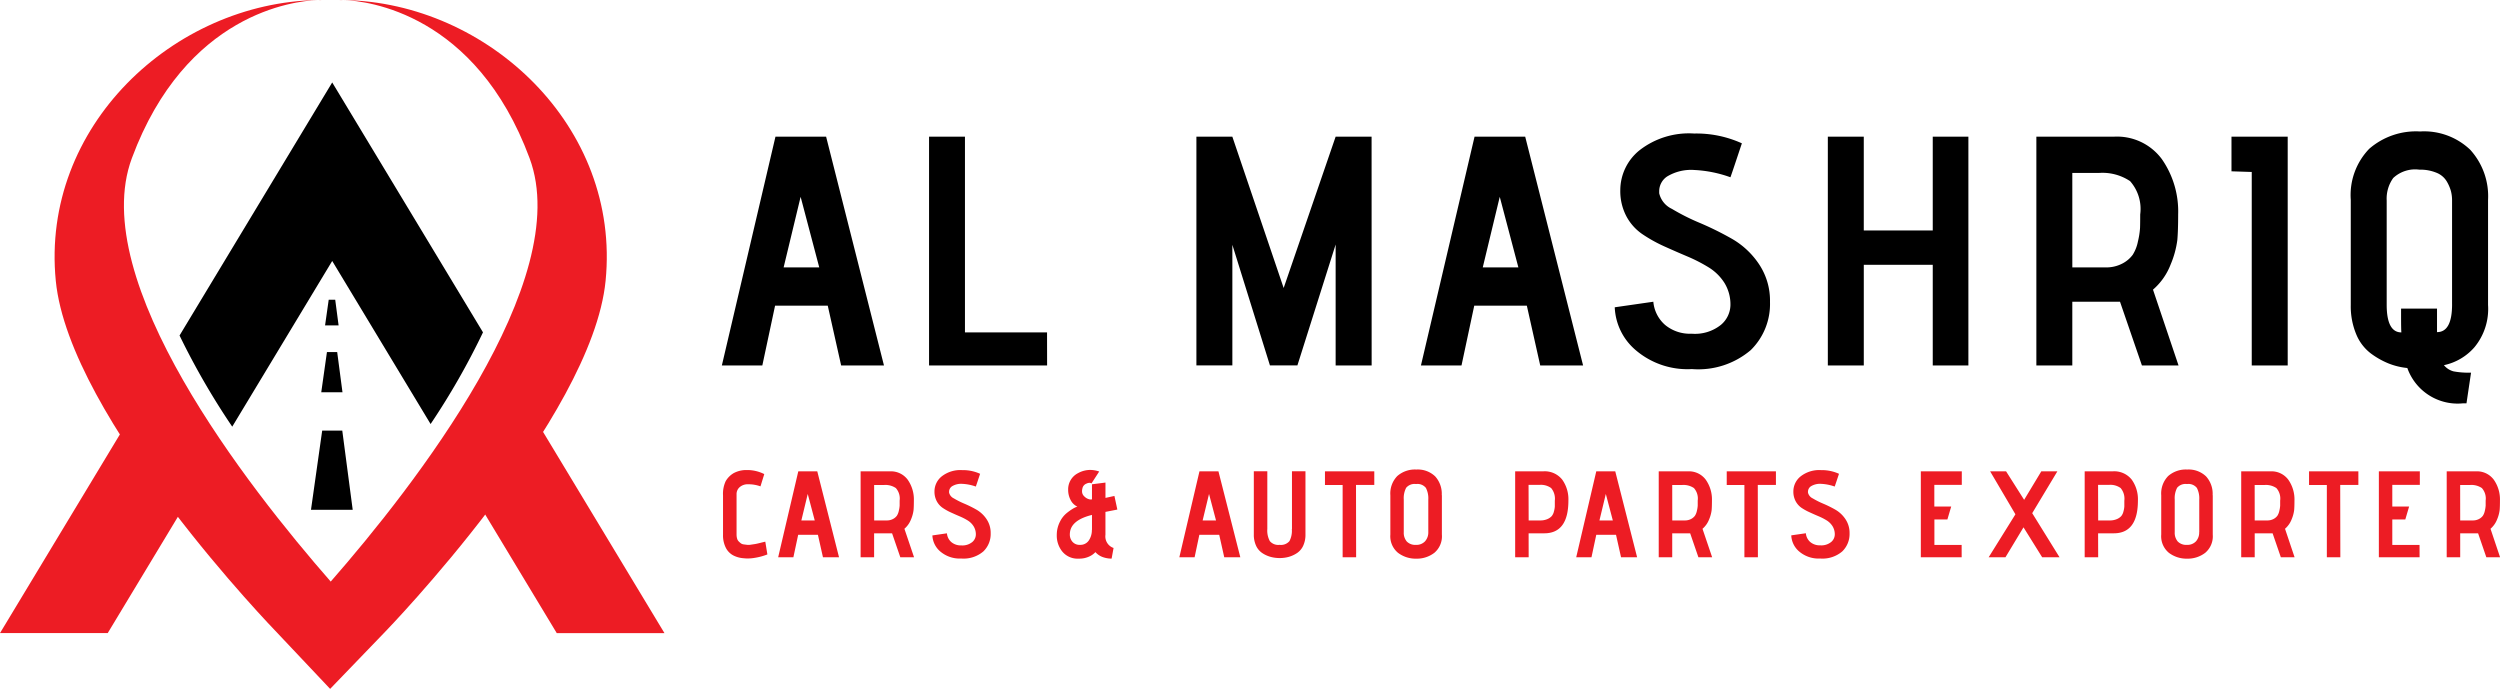 <svg xmlns="http://www.w3.org/2000/svg" width="171.163" height="47.164" viewBox="0 0 171.163 47.164">
  <g id="logo" transform="translate(-251.553 -50)">
    <g id="Group_19632" data-name="Group 19632" transform="translate(251.553 50)">
      <g id="Group_19630" data-name="Group 19630" transform="translate(0 0)">
        <g id="Group_1" data-name="Group 1">
          <path id="Path_1" data-name="Path 1" d="M2704.39,213.486l-10.452,17.324a50.555,50.555,0,0,0,3.607,6.243l6.845-11.345,6.736,11.164a49.641,49.641,0,0,0,3.587-6.277Z" transform="translate(-2681.645 -207.841)"/>
          <path id="Path_2" data-name="Path 2" d="M2632.344,326.073h7.375l7.812-12.948a36.472,36.472,0,0,1-3.707-6.078Z" transform="translate(-2632.344 -282.728)" fill="#ed1c24"/>
          <path id="Path_3" data-name="Path 3" d="M2787.348,305.982a36.51,36.51,0,0,1-3.681,6.121l7.915,13.118h7.374Z" transform="translate(-2753.464 -281.875)" fill="#ed1c24"/>
          <path id="Path_4" data-name="Path 4" d="M2739.789,332.909l-.767,5.421h2.856l-.714-5.421Z" transform="translate(-2717.73 -303.428)"/>
          <path id="Path_5" data-name="Path 5" d="M2742.936,305.98l-.389,2.75H2744l-.362-2.75Z" transform="translate(-2720.552 -281.874)"/>
          <path id="Path_6" data-name="Path 6" d="M2744.105,288.015l-.249,1.757h.926l-.231-1.757Z" transform="translate(-2721.6 -267.494)"/>
          <path id="Path_7" data-name="Path 7" d="M2669.084,185.207c.1,0,.2,0,.3,0C2669.382,185.2,2669.277,185.2,2669.084,185.207Zm1.828,0c1.576.063,9.014.894,12.7,10.829,3.111,8.382-7.939,22.495-13.616,28.984-5.677-6.489-16.728-20.6-13.616-28.984,3.688-9.935,11.126-10.766,12.7-10.829-9.819.168-18.953,8.637-17.907,19.226.933,9.442,15.108,24.04,15.108,24.04l3.675,3.893,3.751-3.893s14.175-14.6,15.108-24.04C2689.866,193.843,2680.732,185.375,2670.912,185.207Zm-.3,0c.1,0,.2,0,.3,0C2670.72,185.2,2670.615,185.2,2670.615,185.2Z" transform="translate(-2647.353 -185.202)" fill="#ed1c24"/>
        </g>
      </g>
    </g>
    <g id="Group_19633" data-name="Group 19633" transform="translate(300.975 59)">
      <path id="Path_32621" data-name="Path 32621" d="M12.555-33.618H9.623l-.917-4.095H5.1l-.873,4.095H1.456l3.67-15.663H8.594ZM8.124-40.331,6.849-45.164,5.685-40.331Zm15.6,6.713H15.642V-49.281H18.1v13.4H23.72Zm22.22,0H43.479V-41.9l-2.618,8.279h-1.88l-2.573-8.257v8.257H33.946V-49.281h2.461l3.513,10.36,3.558-10.36H45.94Zm14.477,0H57.486l-.917-4.095h-3.6l-.873,4.095H49.319l3.67-15.663h3.468Zm-4.431-6.713-1.275-4.833-1.164,4.833Zm6.6,2.73,2.64-.38a2.382,2.382,0,0,0,.806,1.589,2.66,2.66,0,0,0,1.812.6A2.842,2.842,0,0,0,69.86-36.4a1.82,1.82,0,0,0,.649-1.331,2.809,2.809,0,0,0-.414-1.544,3.36,3.36,0,0,0-1.085-1.063,10.783,10.783,0,0,0-1.466-.75q-.794-.336-1.6-.7a9.985,9.985,0,0,1-1.477-.828,3.438,3.438,0,0,1-1.085-1.22,3.69,3.69,0,0,1-.414-1.79,3.517,3.517,0,0,1,1.309-2.719,5.5,5.5,0,0,1,3.748-1.152,7.518,7.518,0,0,1,3.267.671l-.134.4-.336,1.007q-.2.6-.313.917A8.443,8.443,0,0,0,68.048-47a3.172,3.172,0,0,0-1.88.448,1.215,1.215,0,0,0-.537,1.007v.134a1.572,1.572,0,0,0,.873,1.074,14.691,14.691,0,0,0,1.913.962,21.352,21.352,0,0,1,2.193,1.085,5.556,5.556,0,0,1,1.846,1.723,4.491,4.491,0,0,1,.761,2.607A4.417,4.417,0,0,1,71.9-34.67a5.54,5.54,0,0,1-4.028,1.3,5.451,5.451,0,0,1-3.838-1.287A4.064,4.064,0,0,1,62.588-37.6ZM86.8-33.618H84.36V-40.51H79.639v6.892H77.177V-49.281h2.461v6.422H84.36v-6.422H86.8Zm14.388,0H98.681l-1.5-4.363H93.915v4.363H91.454V-49.281h5.3a3.815,3.815,0,0,1,3.289,1.533,6.26,6.26,0,0,1,1.119,3.793q0,1.1-.056,1.745a6.378,6.378,0,0,1-.459,1.678,4.3,4.3,0,0,1-1.208,1.723Zm-7.272-6.713h2.26A2.379,2.379,0,0,0,97.35-40.6a2.046,2.046,0,0,0,.7-.593,2.67,2.67,0,0,0,.358-.917,5.3,5.3,0,0,0,.145-.929q.011-.336.011-.917a2.87,2.87,0,0,0-.694-2.282,3.4,3.4,0,0,0-2.148-.559H93.915Zm14.746,6.713H106.2V-46.865l-1.387-.045v-2.372h3.849Zm12.553.492-.313,2.1h-.224a3.657,3.657,0,0,1-3.826-2.417,4.708,4.708,0,0,1-1.287-.313,5.468,5.468,0,0,1-1.231-.7,3.151,3.151,0,0,1-.985-1.309,4.968,4.968,0,0,1-.369-1.991v-7.205a4.559,4.559,0,0,1,1.264-3.491,4.884,4.884,0,0,1,3.48-1.186,4.572,4.572,0,0,1,3.435,1.253,4.731,4.731,0,0,1,1.22,3.446v7.183a4.107,4.107,0,0,1-.929,2.887,3.8,3.8,0,0,1-2.092,1.231,1.265,1.265,0,0,0,.66.425A5.648,5.648,0,0,0,121.214-33.126Zm-1.3-4.677v-7.116a2.532,2.532,0,0,0-.078-.638,2.769,2.769,0,0,0-.291-.671,1.433,1.433,0,0,0-.694-.582,2.9,2.9,0,0,0-1.175-.213,2.2,2.2,0,0,0-1.79.571,2.417,2.417,0,0,0-.448,1.533v7.138q0,1.9,1.007,1.9-.022-.134-.022-1.231v-.4h2.461V-35.9Q119.916-35.9,119.916-37.8Z" transform="translate(-1.456 49.639)"/>
      <path id="Path_32622" data-name="Path 32622" d="M4.607-13.686l.143.874a4.1,4.1,0,0,1-.823.227,2.911,2.911,0,0,1-.538.05,2.372,2.372,0,0,1-.277-.017,1.81,1.81,0,0,1-.71-.2,1.209,1.209,0,0,1-.5-.521,1.878,1.878,0,0,1-.189-.886v-2.7a2.049,2.049,0,0,1,.181-.966,1.51,1.51,0,0,1,.55-.554,1.823,1.823,0,0,1,.9-.21h.109a2.608,2.608,0,0,1,1.084.277l-.26.84a2.43,2.43,0,0,0-.848-.143.83.83,0,0,0-.571.193.623.623,0,0,0-.218.487v2.755a1.026,1.026,0,0,0,.034.273.437.437,0,0,0,.109.2,1.629,1.629,0,0,0,.151.134.423.423,0,0,0,.21.076l.227.029a.945.945,0,0,0,.256-.013l.256-.038q.092-.013.265-.055l.239-.059Zm5.048,1.067h-1.1L8.21-14.156H6.858L6.53-12.619H5.489L6.866-18.5h1.3Zm-1.663-2.52-.479-1.814-.437,1.814Zm6.8,2.52h-.941l-.563-1.638H12.057v1.638h-.924V-18.5h1.991a1.432,1.432,0,0,1,1.235.575,2.35,2.35,0,0,1,.42,1.424q0,.412-.021.655a2.394,2.394,0,0,1-.172.63,1.615,1.615,0,0,1-.454.647Zm-2.73-2.52h.848a.893.893,0,0,0,.441-.1.768.768,0,0,0,.265-.223,1,1,0,0,0,.134-.344,1.989,1.989,0,0,0,.055-.349q0-.126,0-.344a1.077,1.077,0,0,0-.26-.857,1.274,1.274,0,0,0-.806-.21h-.68Zm3.99,1.025.991-.143a.894.894,0,0,0,.3.6,1,1,0,0,0,.68.227,1.067,1.067,0,0,0,.756-.231.683.683,0,0,0,.244-.5,1.055,1.055,0,0,0-.155-.58,1.261,1.261,0,0,0-.407-.4,4.048,4.048,0,0,0-.55-.281q-.3-.126-.6-.265A3.748,3.748,0,0,1,16.752-16a1.291,1.291,0,0,1-.407-.458,1.385,1.385,0,0,1-.155-.672,1.32,1.32,0,0,1,.491-1.021,2.063,2.063,0,0,1,1.407-.433,2.822,2.822,0,0,1,1.226.252l-.05.151-.126.378q-.076.227-.118.344a3.169,3.169,0,0,0-.924-.185,1.191,1.191,0,0,0-.706.168.456.456,0,0,0-.2.378v.05a.59.59,0,0,0,.328.4,5.515,5.515,0,0,0,.718.361,8.015,8.015,0,0,1,.823.407,2.085,2.085,0,0,1,.693.647,1.686,1.686,0,0,1,.286.979,1.658,1.658,0,0,1-.5,1.235,2.079,2.079,0,0,1-1.512.487,2.046,2.046,0,0,1-1.44-.483A1.525,1.525,0,0,1,16.047-14.114Zm12.4.857-.134.731h-.042a1.785,1.785,0,0,1-.529-.092,1.22,1.22,0,0,1-.538-.353,1.308,1.308,0,0,1-.42.3,1.625,1.625,0,0,1-.731.147,1.347,1.347,0,0,1-1.151-.529,1.737,1.737,0,0,1-.344-1.067q0-.1.008-.21a2.015,2.015,0,0,1,.227-.756,1.749,1.749,0,0,1,.428-.542,3.672,3.672,0,0,1,.428-.307,1.58,1.58,0,0,1,.319-.151.963.963,0,0,1-.458-.445,1.462,1.462,0,0,1-.172-.706,1.239,1.239,0,0,1,.68-1.142,1.725,1.725,0,0,1,.832-.218,1.892,1.892,0,0,1,.613.109l-.529.815a.225.225,0,0,0-.134-.042.533.533,0,0,0-.218.059.435.435,0,0,0-.269.328.67.67,0,0,0-.025.176.471.471,0,0,0,.176.386.686.686,0,0,0,.395.193h.017l.092-.008v-1.033l.924-.118v1.05l.613-.134.2.932-.815.16v1.571A.834.834,0,0,0,28.444-13.257Zm-1.478-1.235v-1.025q-1.361.336-1.5,1.142a1.176,1.176,0,0,0-.017.193.76.76,0,0,0,.134.445.636.636,0,0,0,.563.269.691.691,0,0,0,.613-.315A1.251,1.251,0,0,0,26.966-14.492Zm10.155,1.873h-1.1l-.344-1.537H34.324L34-12.619H32.955l1.377-5.88h1.3Zm-1.663-2.52-.479-1.814-.437,1.814Zm5.2.588v-3.956h.924v4.326a1.787,1.787,0,0,1-.155.773,1.212,1.212,0,0,1-.42.5,1.987,1.987,0,0,1-.559.26,2.284,2.284,0,0,1-.63.084,2.329,2.329,0,0,1-.634-.084,1.975,1.975,0,0,1-.563-.26,1.212,1.212,0,0,1-.42-.5,1.787,1.787,0,0,1-.155-.773v-4.326h.924v3.956a1.525,1.525,0,0,0,.172.827.751.751,0,0,0,.668.256.762.762,0,0,0,.676-.256A1.525,1.525,0,0,0,40.657-14.551Zm4.393,1.932h-.924v-4.947h-1.21V-18.5h3.377v.932H45.05Zm5.871-4.25v2.7a1.477,1.477,0,0,1-.517,1.247,1.967,1.967,0,0,1-1.239.4,2,2,0,0,1-1.247-.4,1.466,1.466,0,0,1-.525-1.247v-2.7a1.711,1.711,0,0,1,.475-1.31,1.833,1.833,0,0,1,1.306-.445,1.716,1.716,0,0,1,1.289.47A1.776,1.776,0,0,1,50.921-16.869ZM50-14.349v-2.217a1.554,1.554,0,0,0-.164-.8.737.737,0,0,0-.676-.265.749.749,0,0,0-.676.256,1.527,1.527,0,0,0-.164.8v2.243a.919.919,0,0,0,.206.634.807.807,0,0,0,.634.231.794.794,0,0,0,.617-.244A.909.909,0,0,0,50-14.349Zm6.871-.79h.79a1.193,1.193,0,0,0,.491-.092.849.849,0,0,0,.3-.206.809.809,0,0,0,.151-.323,1.629,1.629,0,0,0,.059-.332q0-.122,0-.34v-.059a1.131,1.131,0,0,0-.252-.865,1.187,1.187,0,0,0-.79-.218h-.756Zm0,2.52h-.924V-18.5h1.915a1.525,1.525,0,0,1,1.306.567,2.311,2.311,0,0,1,.424,1.424q0,2.251-1.655,2.251H56.868Zm7.425,0h-1.1l-.344-1.537H61.5l-.328,1.537H60.127L61.5-18.5h1.3Zm-1.663-2.52-.479-1.814-.437,1.814Zm6.8,2.52h-.941l-.563-1.638H66.7v1.638h-.924V-18.5h1.991A1.432,1.432,0,0,1,69-17.923a2.35,2.35,0,0,1,.42,1.424q0,.412-.021.655a2.4,2.4,0,0,1-.172.63,1.615,1.615,0,0,1-.454.647Zm-2.73-2.52h.848a.893.893,0,0,0,.441-.1.768.768,0,0,0,.265-.223,1,1,0,0,0,.134-.344,1.989,1.989,0,0,0,.055-.349q0-.126,0-.344a1.077,1.077,0,0,0-.26-.857,1.274,1.274,0,0,0-.806-.21H66.7Zm5.863,2.52h-.924v-4.947h-1.21V-18.5H73.8v.932H72.558Zm2.293-1.5.991-.143a.894.894,0,0,0,.3.6,1,1,0,0,0,.68.227,1.067,1.067,0,0,0,.756-.231.683.683,0,0,0,.244-.5,1.055,1.055,0,0,0-.155-.58,1.261,1.261,0,0,0-.407-.4,4.049,4.049,0,0,0-.55-.281q-.3-.126-.6-.265A3.749,3.749,0,0,1,75.556-16a1.291,1.291,0,0,1-.407-.458,1.385,1.385,0,0,1-.155-.672,1.32,1.32,0,0,1,.491-1.021,2.063,2.063,0,0,1,1.407-.433,2.822,2.822,0,0,1,1.226.252l-.05.151-.126.378q-.076.227-.118.344a3.169,3.169,0,0,0-.924-.185,1.191,1.191,0,0,0-.706.168.456.456,0,0,0-.2.378v.05a.59.59,0,0,0,.328.4,5.515,5.515,0,0,0,.718.361,8.014,8.014,0,0,1,.823.407,2.085,2.085,0,0,1,.693.647,1.686,1.686,0,0,1,.286.979,1.658,1.658,0,0,1-.5,1.235,2.079,2.079,0,0,1-1.512.487,2.046,2.046,0,0,1-1.44-.483A1.525,1.525,0,0,1,74.851-14.114Zm11.658,1.5H83.721V-18.5h2.805v.924H84.645v1.487H85.8l-.26.882h-.89v1.747h1.865Zm6.7,0H92.028l-1.277-2.049-1.235,2.049H88.366l1.831-2.94-1.73-2.94h1.092l1.235,1.949L91.969-18.5h1.1l-1.722,2.864Zm2.646-2.52h.79a1.193,1.193,0,0,0,.491-.092.849.849,0,0,0,.3-.206.81.81,0,0,0,.151-.323,1.629,1.629,0,0,0,.059-.332q0-.122,0-.34v-.059a1.131,1.131,0,0,0-.252-.865,1.187,1.187,0,0,0-.79-.218h-.756Zm0,2.52h-.924V-18.5h1.915a1.525,1.525,0,0,1,1.306.567,2.311,2.311,0,0,1,.424,1.424q0,2.251-1.655,2.251H95.858Zm7.845-4.25v2.7a1.477,1.477,0,0,1-.517,1.247,1.967,1.967,0,0,1-1.239.4,2,2,0,0,1-1.247-.4,1.466,1.466,0,0,1-.525-1.247v-2.7a1.711,1.711,0,0,1,.475-1.31,1.833,1.833,0,0,1,1.306-.445,1.716,1.716,0,0,1,1.289.47A1.776,1.776,0,0,1,103.7-16.869Zm-.924,2.52v-2.217a1.554,1.554,0,0,0-.164-.8.737.737,0,0,0-.676-.265.749.749,0,0,0-.676.256,1.527,1.527,0,0,0-.164.8v2.243a.919.919,0,0,0,.206.634.807.807,0,0,0,.634.231.794.794,0,0,0,.617-.244A.909.909,0,0,0,102.779-14.349Zm6.526,1.73h-.941l-.563-1.638h-1.226v1.638h-.924V-18.5h1.991a1.432,1.432,0,0,1,1.235.575,2.35,2.35,0,0,1,.42,1.424q0,.412-.021.655a2.394,2.394,0,0,1-.172.63,1.615,1.615,0,0,1-.454.647Zm-2.73-2.52h.848a.893.893,0,0,0,.441-.1.768.768,0,0,0,.265-.223,1,1,0,0,0,.134-.344,1.988,1.988,0,0,0,.055-.349q0-.126,0-.344a1.077,1.077,0,0,0-.26-.857,1.274,1.274,0,0,0-.806-.21h-.68Zm5.863,2.52h-.924v-4.947H110.3V-18.5h3.377v.932h-1.243Zm5.426,0h-2.789V-18.5h2.805v.924H116v1.487h1.151l-.26.882H116v1.747h1.865Zm5.51,0h-.941l-.563-1.638h-1.226v1.638h-.924V-18.5h1.991a1.432,1.432,0,0,1,1.235.575,2.35,2.35,0,0,1,.42,1.424q0,.412-.021.655a2.394,2.394,0,0,1-.172.63,1.615,1.615,0,0,1-.454.647Zm-2.73-2.52h.848a.893.893,0,0,0,.441-.1.768.768,0,0,0,.265-.223,1,1,0,0,0,.134-.344,1.989,1.989,0,0,0,.055-.349q0-.126,0-.344a1.077,1.077,0,0,0-.26-.857,1.274,1.274,0,0,0-.806-.21h-.68Z" transform="translate(-1.633 41.771)" fill="#ed1c24"/>
    </g>
  </g>
</svg>
